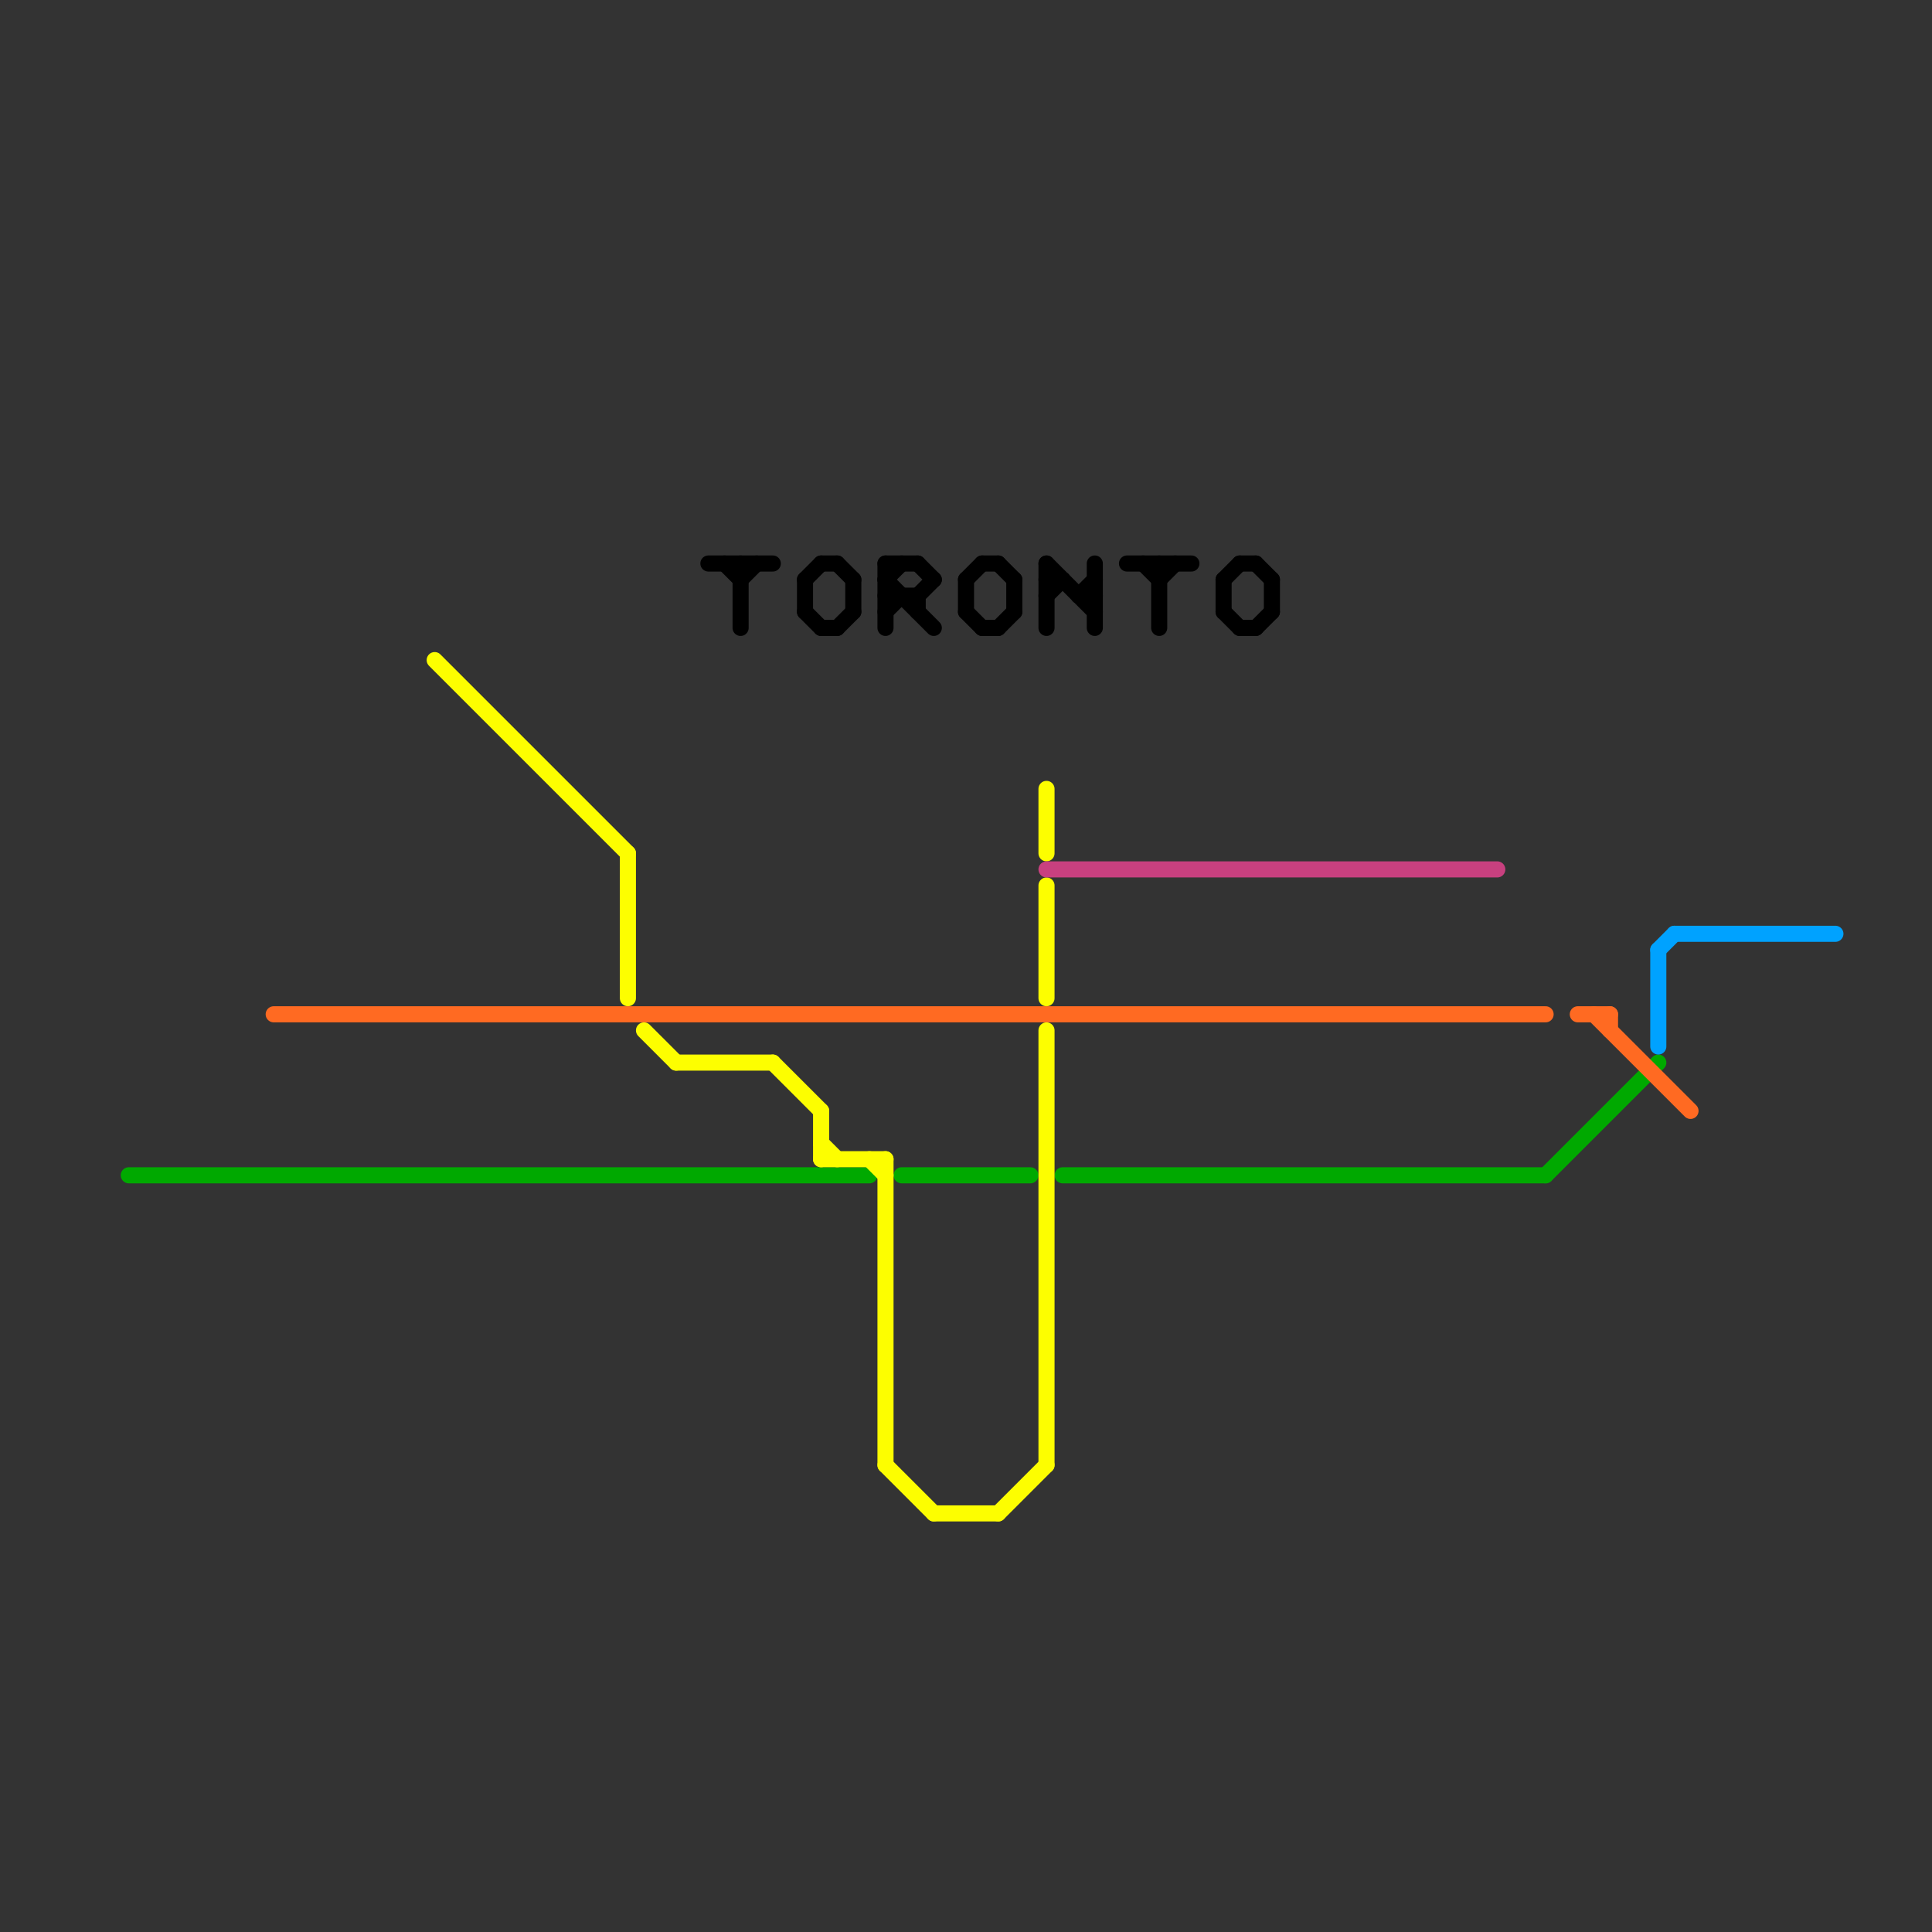 
<svg version="1.1" xmlns="http://www.w3.org/2000/svg" viewBox="0 0 120 120">
<rect x="0" y="0" width="120" height="120" fill="#333333" stroke="none"/>
<style>text { font: 1px Helvetica; font-weight: 600; white-space: pre; dominant-baseline: central; } line { stroke-width: 1; fill: none; stroke-linecap: round; stroke-linejoin: round; } .c0 { stroke: #00a900 } .c1 { stroke: #ff6a22 } .c2 { stroke: #00a2ff } .c3 { stroke: #fdfe00 } .c4 { stroke: #000000 } .c5 { stroke: #c8407f }</style><defs><g id="wm-xf"><circle r="1.2" fill="#000"/><circle r="0.9" fill="#fff"/><circle r="0.6" fill="#000"/><circle r="0.3" fill="#fff"/></g><g id="wm"><circle r="0.6" fill="#000"/><circle r="0.3" fill="#fff"/></g></defs><line class="c0" x1="56" y1="73" x2="64" y2="73"/><line class="c0" x1="8" y1="73" x2="54" y2="73"/><line class="c0" x1="66" y1="73" x2="96" y2="73"/><line class="c0" x1="96" y1="73" x2="103" y2="66"/><line class="c1" x1="98" y1="63" x2="100" y2="63"/><line class="c1" x1="99" y1="63" x2="105" y2="69"/><line class="c1" x1="100" y1="63" x2="100" y2="64"/><line class="c1" x1="17" y1="63" x2="96" y2="63"/><line class="c2" x1="103" y1="59" x2="104" y2="58"/><line class="c2" x1="103" y1="59" x2="103" y2="65"/><line class="c2" x1="104" y1="58" x2="114" y2="58"/><line class="c3" x1="65" y1="49" x2="65" y2="53"/><line class="c3" x1="42" y1="66" x2="48" y2="66"/><line class="c3" x1="65" y1="64" x2="65" y2="91"/><line class="c3" x1="51" y1="71" x2="52" y2="72"/><line class="c3" x1="62" y1="94" x2="65" y2="91"/><line class="c3" x1="65" y1="55" x2="65" y2="62"/><line class="c3" x1="51" y1="69" x2="51" y2="72"/><line class="c3" x1="48" y1="66" x2="51" y2="69"/><line class="c3" x1="27" y1="41" x2="39" y2="53"/><line class="c3" x1="58" y1="94" x2="62" y2="94"/><line class="c3" x1="40" y1="64" x2="42" y2="66"/><line class="c3" x1="51" y1="72" x2="55" y2="72"/><line class="c3" x1="55" y1="72" x2="55" y2="91"/><line class="c3" x1="39" y1="53" x2="39" y2="62"/><line class="c3" x1="55" y1="91" x2="58" y2="94"/><line class="c3" x1="54" y1="72" x2="55" y2="73"/><line class="c4" x1="76" y1="36" x2="77" y2="35"/><line class="c4" x1="70" y1="35" x2="74" y2="35"/><line class="c4" x1="45" y1="35" x2="46" y2="36"/><line class="c4" x1="57" y1="37" x2="57" y2="38"/><line class="c4" x1="67" y1="37" x2="68" y2="36"/><line class="c4" x1="61" y1="39" x2="62" y2="39"/><line class="c4" x1="77" y1="39" x2="78" y2="39"/><line class="c4" x1="57" y1="37" x2="58" y2="36"/><line class="c4" x1="62" y1="35" x2="63" y2="36"/><line class="c4" x1="50" y1="36" x2="51" y2="35"/><line class="c4" x1="71" y1="35" x2="72" y2="36"/><line class="c4" x1="65" y1="35" x2="65" y2="39"/><line class="c4" x1="53" y1="36" x2="53" y2="38"/><line class="c4" x1="46" y1="36" x2="47" y2="35"/><line class="c4" x1="52" y1="35" x2="53" y2="36"/><line class="c4" x1="65" y1="35" x2="68" y2="38"/><line class="c4" x1="51" y1="35" x2="52" y2="35"/><line class="c4" x1="62" y1="39" x2="63" y2="38"/><line class="c4" x1="65" y1="36" x2="66" y2="36"/><line class="c4" x1="79" y1="36" x2="79" y2="38"/><line class="c4" x1="52" y1="39" x2="53" y2="38"/><line class="c4" x1="57" y1="35" x2="58" y2="36"/><line class="c4" x1="60" y1="38" x2="61" y2="39"/><line class="c4" x1="55" y1="35" x2="55" y2="39"/><line class="c4" x1="72" y1="36" x2="73" y2="35"/><line class="c4" x1="76" y1="36" x2="76" y2="38"/><line class="c4" x1="63" y1="36" x2="63" y2="38"/><line class="c4" x1="44" y1="35" x2="48" y2="35"/><line class="c4" x1="50" y1="38" x2="51" y2="39"/><line class="c4" x1="78" y1="35" x2="79" y2="36"/><line class="c4" x1="72" y1="35" x2="72" y2="39"/><line class="c4" x1="60" y1="36" x2="60" y2="38"/><line class="c4" x1="61" y1="35" x2="62" y2="35"/><line class="c4" x1="55" y1="36" x2="58" y2="39"/><line class="c4" x1="77" y1="35" x2="78" y2="35"/><line class="c4" x1="46" y1="35" x2="46" y2="39"/><line class="c4" x1="55" y1="37" x2="57" y2="37"/><line class="c4" x1="50" y1="36" x2="50" y2="38"/><line class="c4" x1="78" y1="39" x2="79" y2="38"/><line class="c4" x1="67" y1="37" x2="68" y2="37"/><line class="c4" x1="55" y1="35" x2="57" y2="35"/><line class="c4" x1="76" y1="38" x2="77" y2="39"/><line class="c4" x1="68" y1="35" x2="68" y2="39"/><line class="c4" x1="51" y1="39" x2="52" y2="39"/><line class="c4" x1="65" y1="37" x2="66" y2="36"/><line class="c4" x1="55" y1="36" x2="56" y2="35"/><line class="c4" x1="55" y1="38" x2="56" y2="37"/><line class="c4" x1="60" y1="36" x2="61" y2="35"/><line class="c5" x1="65" y1="54" x2="93" y2="54"/>
</svg>
